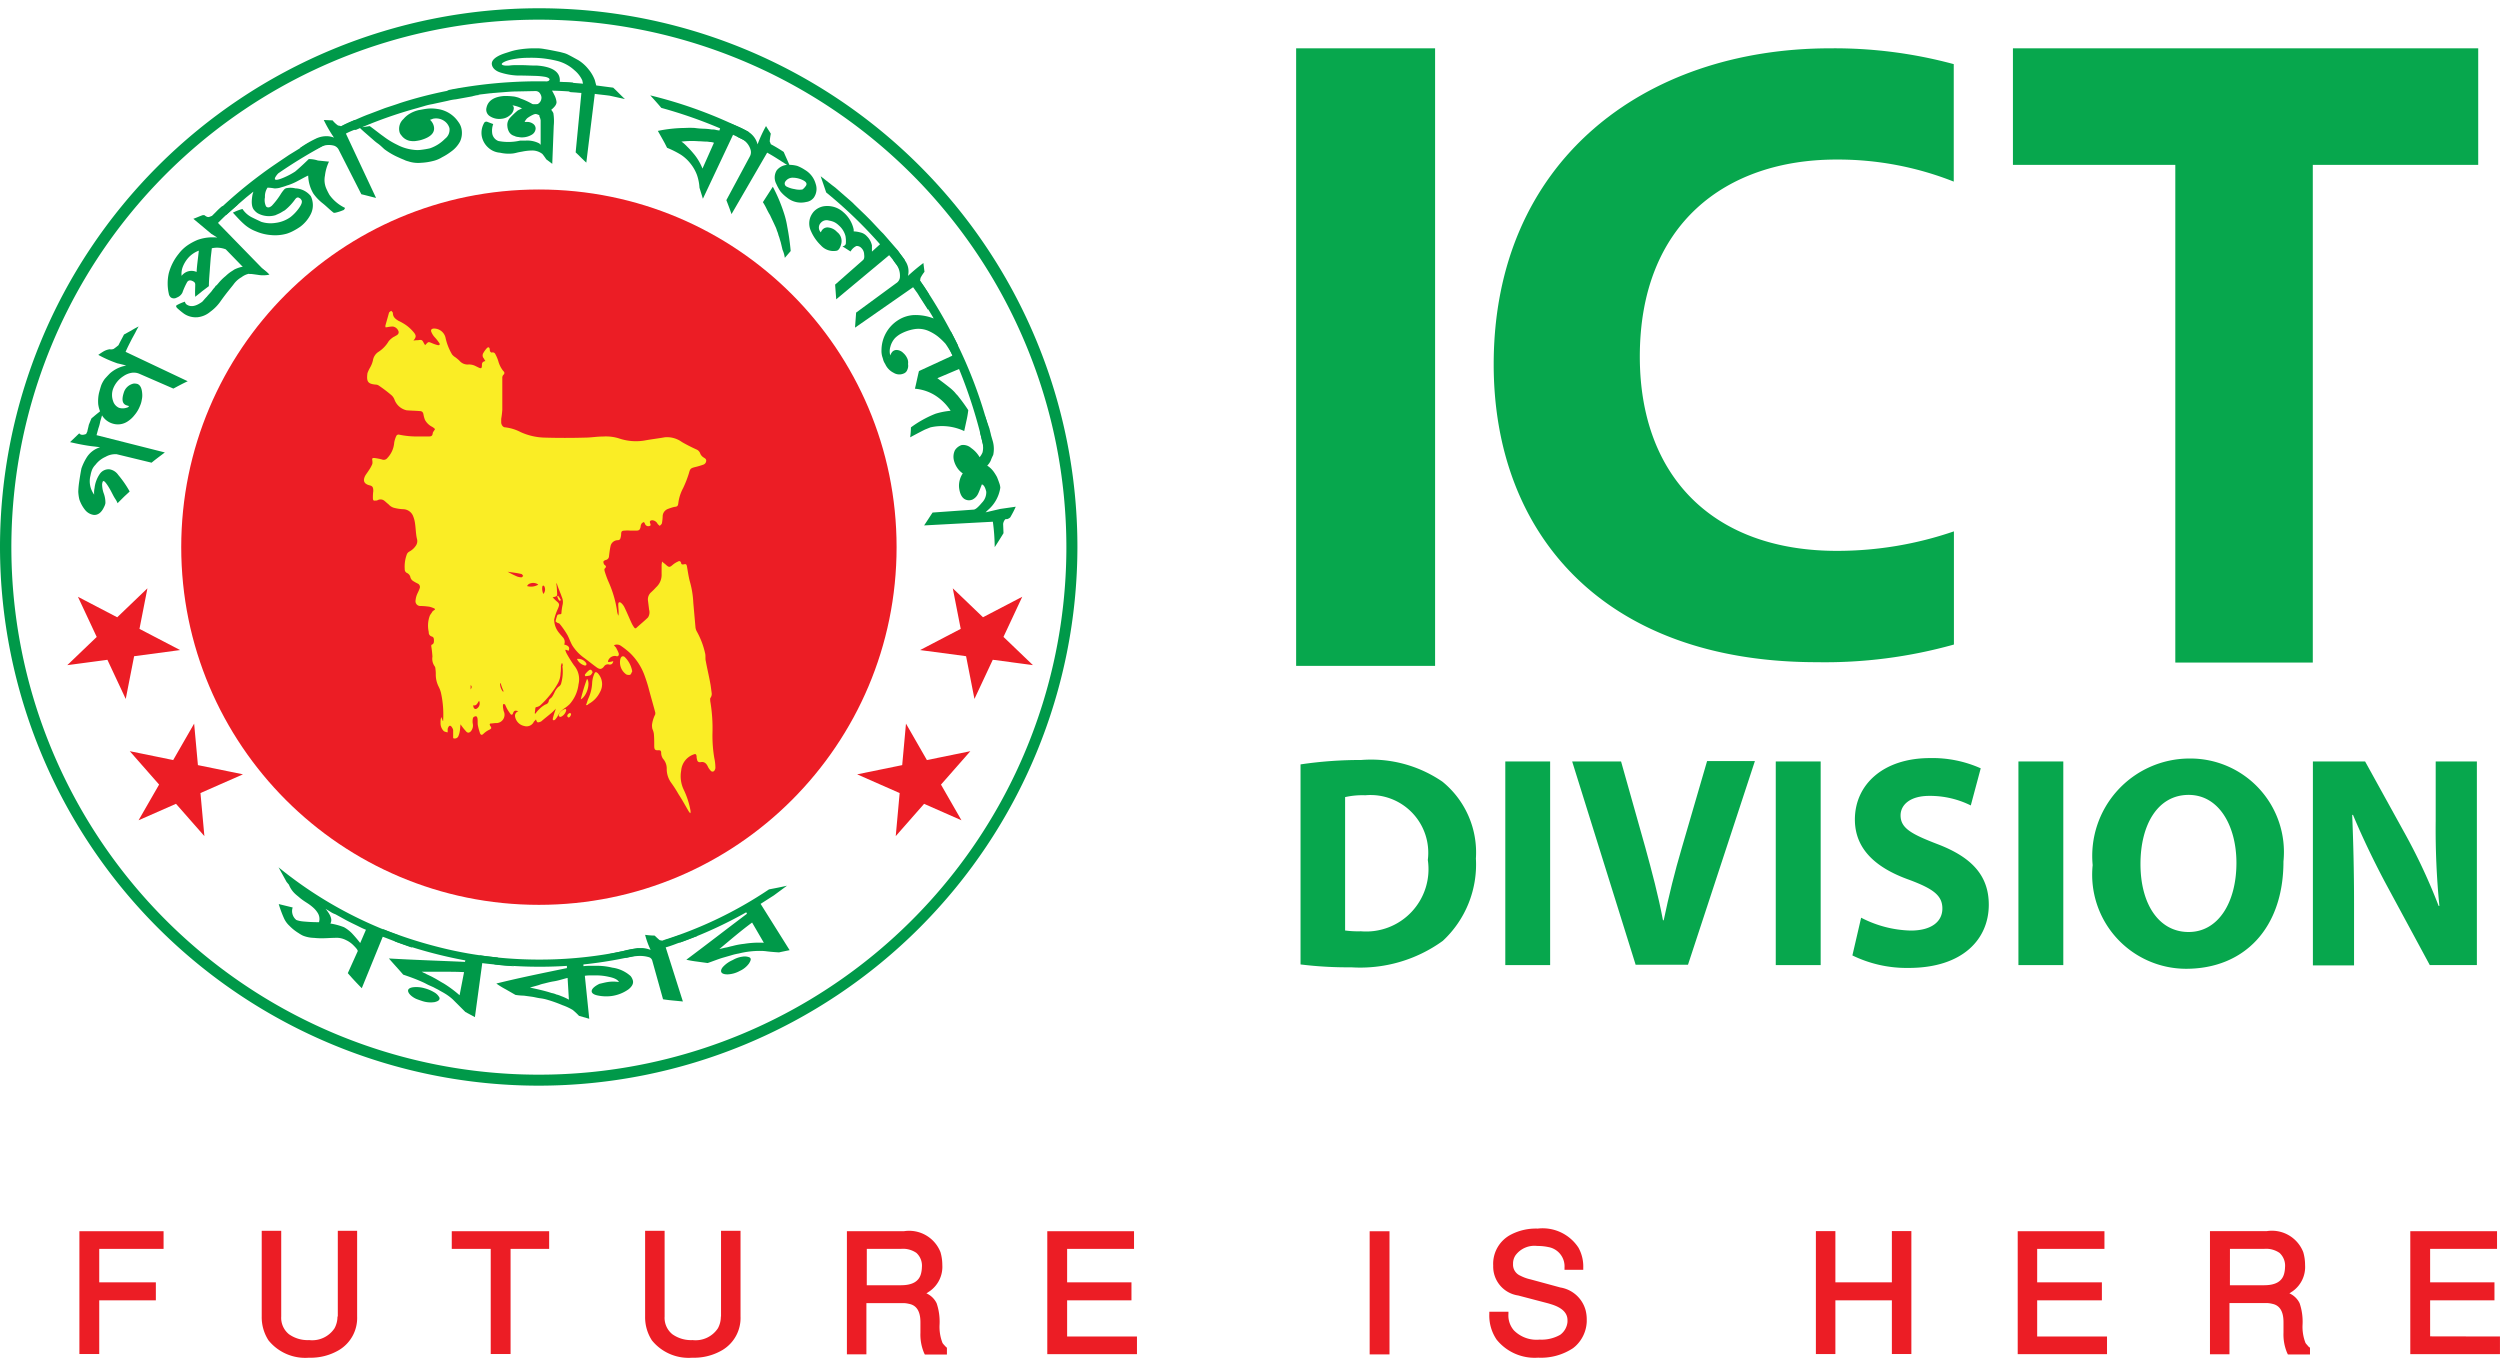 <svg xmlns="http://www.w3.org/2000/svg" xmlns:xlink="http://www.w3.org/1999/xlink" width="73.208" height="40" viewBox="0 0 73.208 40">
  <defs>
    <clipPath id="clip-path">
      <rect id="ict-division" width="73.208" height="40" transform="translate(-4383 657)" fill="#fff"/>
    </clipPath>
  </defs>
  <g id="Mask_Group_9" data-name="Mask Group 9" transform="translate(4383 -657)" clip-path="url(#clip-path)">
    <g id="ict-division-future-is-here-seeklogo-01" transform="translate(-4383 657.242)">
      <g id="Group_604" data-name="Group 604">
        <g id="Group_572" data-name="Group 572">
          <g id="Group_571" data-name="Group 571">
            <path id="Path_589" data-name="Path 589" d="M15.78,31.55A15.785,15.785,0,0,1,0,15.78,15.785,15.785,0,0,1,15.78,0,15.766,15.766,0,0,1,31.55,15.77,15.785,15.785,0,0,1,15.78,31.55Zm0-31.216A15.447,15.447,0,1,0,31.227,15.78,15.454,15.454,0,0,0,15.78.334Z" fill="#009949"/>
          </g>
        </g>
        <g id="Group_573" data-name="Group 573">
          <circle id="Ellipse_24" data-name="Ellipse 24" cx="10.474" cy="10.474" r="10.474" transform="translate(5.307 5.307)" fill="#ec1d25"/>
        </g>
        <g id="Group_579" data-name="Group 579">
          <g id="Group_574" data-name="Group 574">
            <path id="Path_590" data-name="Path 590" d="M12.077,27.513l-.4-.366a11.99,11.99,0,0,1-3.52-1.991l.237.431c.022.022.043.054.065.075a.728.728,0,0,0,.194.28c.022.022.065.054.118.1s.129.1.226.161a1.351,1.351,0,0,1,.183.14.682.682,0,0,1,.118.14.33.33,0,0,1,.043.28c-.194,0-.344-.011-.463-.022a.75.75,0,0,1-.2-.043.333.333,0,0,1-.118-.194.314.314,0,0,1,.011-.172l-.409-.1a3.382,3.382,0,0,0,.151.409.679.679,0,0,0,.161.226,1.341,1.341,0,0,0,.269.215.942.942,0,0,0,.129.075.927.927,0,0,0,.323.065,1.993,1.993,0,0,0,.269.011c.1,0,.215-.011.334-.011a.6.6,0,0,1,.334.065.737.737,0,0,1,.226.161c.075.075.118.129.118.161l-.291.646c.129.151.269.3.409.441l.614-1.507c.151.054.3.118.452.172Zm-1.529-.14a3.8,3.8,0,0,0-.248-.291,1.05,1.05,0,0,0-.226-.172,1.88,1.88,0,0,0-.4-.108h0c.065-.108.011-.248-.14-.431l.14.086a.658.658,0,0,0,.151.075l.291.161c.1.054.194.1.3.151s.194.1.3.14Z" fill="#009949"/>
          </g>
          <g id="Group_575" data-name="Group 575">
            <path id="Path_591" data-name="Path 591" d="M15.048,28.052c-.161-.086-.323-.161-.484-.258a11.386,11.386,0,0,1-1.712-.3,12.944,12.944,0,0,1-1.658-.538l.388.377a13.327,13.327,0,0,0,2.045.549l-.011.043c-.7-.032-1.432-.054-2.228-.1.14.161.28.312.42.474.161.054.312.108.463.172.075.032.151.065.215.1s.14.065.215.1c.054.032.108.054.161.086s.1.054.151.086a1.476,1.476,0,0,1,.248.183l.108.108.258.258.28.151.215-1.582c.151.022.312.032.463.054.043,0,.075.011.118.011l.118.011Zm-2.3,1.044c.1-.022.14-.075.118-.129a.391.391,0,0,0-.151-.151,1.1,1.1,0,0,0-.28-.118.867.867,0,0,0-.323-.032c-.1.011-.151.043-.161.086s.022.108.1.172a.61.61,0,0,0,.14.086c.054.022.118.043.183.065A.775.775,0,0,0,12.745,29.1Zm.71-.194a3.448,3.448,0,0,0-.463-.344c-.1-.054-.194-.118-.3-.172-.054-.032-.108-.054-.172-.086-.032-.011-.054-.032-.086-.043a.639.639,0,0,1-.086-.043h.624c.2,0,.409,0,.614.011Z" fill="#009949"/>
          </g>
          <g id="Group_576" data-name="Group 576">
            <path id="Path_592" data-name="Path 592" d="M17.8,28.514c-.075.011-.151.032-.248.054-.151.075-.226.151-.226.215s.075.108.194.129a1.219,1.219,0,0,0,.4.011,1.114,1.114,0,0,0,.484-.194q.161-.129.129-.258a.364.364,0,0,0-.065-.129,1,1,0,0,0-.538-.248,1.87,1.87,0,0,0-.42-.054H17.3a1.443,1.443,0,0,0-.215.011V28a12.3,12.3,0,0,0,1.959-.366c-.172-.032-.344-.054-.517-.086a12.045,12.045,0,0,1-2.239.3,12.248,12.248,0,0,1-2.26-.118c.151.1.312.183.463.269a12.561,12.561,0,0,0,2.11.043v.065c-.732.151-1.421.291-2.067.452a2.434,2.434,0,0,0,.28.172l.28.161a1.922,1.922,0,0,0,.248.022l.237.032c.075.011.151.032.226.043a1.27,1.27,0,0,1,.215.043,4.027,4.027,0,0,1,.452.161,1.635,1.635,0,0,1,.3.14,1.815,1.815,0,0,1,.183.172l.3.086-.129-1.259a1.17,1.17,0,0,1,.194-.011H17.5a1.664,1.664,0,0,1,.334.043c.161.032.258.086.291.151A1.082,1.082,0,0,0,17.8,28.514Zm-1.141.517a1.585,1.585,0,0,0-.237-.108.607.607,0,0,0-.129-.043.533.533,0,0,0-.14-.043c-.194-.065-.4-.108-.635-.161.118-.032.2-.054.269-.075a.837.837,0,0,1,.1-.032c.1-.022.2-.054.334-.075s.258-.065.4-.1Z" fill="#009949"/>
          </g>
          <g id="Group_577" data-name="Group 577">
            <path id="Path_593" data-name="Path 593" d="M18.525,27.546a2.094,2.094,0,0,0-.291.065c-.118.022-.248.054-.4.086l.258.054a2.2,2.2,0,0,0,.258.054.9.9,0,0,1,.108-.022,1.315,1.315,0,0,1,.28-.032.918.918,0,0,1,.248.032.149.149,0,0,1,.118.118l.312,1.119c.194.032.388.043.581.065L19.494,27.5c.161-.043.312-.108.463-.161s.3-.118.463-.172c-.183-.011-.355-.011-.527-.022l-.248.086a2.169,2.169,0,0,1-.248.075c-.032-.011-.065-.011-.086-.022-.075-.065-.118-.108-.14-.129a2.449,2.449,0,0,1-.28-.022,2.354,2.354,0,0,0,.161.441.845.845,0,0,0-.237-.054h-.14A.845.845,0,0,0,18.525,27.546Z" fill="#009949"/>
          </g>
          <g id="Group_578" data-name="Group 578">
            <path id="Path_594" data-name="Path 594" d="M23.046,25.694c-.183.043-.355.075-.527.108a11.985,11.985,0,0,1-3.132,1.5l.269.032.269.022a12.47,12.47,0,0,0,1.927-.883l.022.043c-.56.42-1.141.872-1.776,1.346a3.155,3.155,0,0,0,.312.054l.312.043c.161-.054.312-.118.463-.161l.226-.065a1.72,1.72,0,0,1,.226-.054,2.508,2.508,0,0,1,.657-.075,1.217,1.217,0,0,1,.151.011c.086.011.2.022.366.032.1-.022.2-.043.312-.065l-.85-1.356.388-.248Zm-1.109,2.271c.054-.086.065-.14.011-.172a.369.369,0,0,0-.2-.022.773.773,0,0,0-.291.1.846.846,0,0,0-.269.183c-.065.065-.086.129-.065.172s.086.065.183.065a.8.8,0,0,0,.355-.1A.679.679,0,0,0,21.938,27.965Zm.431-.6a2.78,2.78,0,0,0-.581.032,2.137,2.137,0,0,0-.344.065c-.065.011-.118.032-.183.043s-.129.032-.194.043c.323-.269.635-.538.958-.775Z" fill="#009949"/>
          </g>
        </g>
        <g id="Group_598" data-name="Group 598">
          <g id="Group_580" data-name="Group 580">
            <path id="Path_595" data-name="Path 595" d="M2.314,13.9a2.5,2.5,0,0,0-.022.258,1.266,1.266,0,0,0,.032.226,1,1,0,0,0,.172.312.393.393,0,0,0,.248.14c.118.011.226-.065.3-.226a.386.386,0,0,0,.043-.118.79.79,0,0,0-.054-.3.832.832,0,0,1-.043-.258c.011-.065.022-.1.054-.086s.1.1.194.269c.054.1.086.172.129.237s.065.108.075.14l.172-.172c.054-.054.118-.108.183-.172a3.062,3.062,0,0,0-.334-.484A.386.386,0,0,0,3.2,13.5a.315.315,0,0,0-.28.14.9.9,0,0,0-.151.409.617.617,0,0,0-.011.194.66.66,0,0,1-.108-.56.9.9,0,0,1,.043-.161.452.452,0,0,1,.1-.151.76.76,0,0,1,.3-.237.578.578,0,0,1,.323-.075l1.023.248c.129-.108.258-.2.388-.3l-2-.506.054-.2a1.135,1.135,0,0,0,.054-.2l.118-.4c-.118.1-.248.2-.377.312L2.6,12.2c-.011.065-.032.129-.043.194-.022.043-.032.075-.043.075-.086.032-.151.032-.194-.022l-.269.258c.28.065.484.1.624.118q.145.016.258.032a.7.7,0,0,0-.409.323,1.575,1.575,0,0,0-.14.3C2.357,13.617,2.336,13.746,2.314,13.9Z" fill="#009949"/>
          </g>
          <g id="Group_581" data-name="Group 581">
            <path id="Path_596" data-name="Path 596" d="M3.7,11.7a.366.366,0,0,1-.215,0,.314.314,0,0,1-.172-.194.532.532,0,0,1,0-.366.763.763,0,0,1,.3-.366.594.594,0,0,1,.248-.1.416.416,0,0,1,.226.032l.99.431c.14-.075.28-.151.42-.215l-1.819-.861c.054-.129.118-.248.183-.377l.1-.183c.032-.065.065-.129.1-.183a2.135,2.135,0,0,0-.215.118l-.215.118c-.054.108-.108.2-.161.312a1.7,1.7,0,0,1-.14.108.2.2,0,0,1-.118.011.523.523,0,0,0-.183.065c-.054.032-.1.065-.151.1a3.569,3.569,0,0,0,.56.248q.145.032.258.065a.976.976,0,0,0-.474.226c-.022.022-.065.065-.151.161a.826.826,0,0,0-.108.194q-.032.1-.065.226a1.136,1.136,0,0,0-.022.323.846.846,0,0,0,.086.28.542.542,0,0,0,.344.291.513.513,0,0,0,.431-.065.808.808,0,0,0,.2-.183.941.941,0,0,0,.161-.269.689.689,0,0,0,.054-.183.588.588,0,0,0,.011-.194c-.011-.14-.054-.237-.14-.269a.332.332,0,0,0-.108-.011.382.382,0,0,0-.291.269c-.065.2-.043.323.075.366a.686.686,0,0,0,.075.022C3.778,11.668,3.746,11.69,3.7,11.7Z" fill="#009949"/>
          </g>
          <g id="Group_582" data-name="Group 582">
            <path id="Path_597" data-name="Path 597" d="M5.791,6.781a1.624,1.624,0,0,0-.3.161,1.124,1.124,0,0,0-.258.248,1.513,1.513,0,0,0-.291.571,1.373,1.373,0,0,0,0,.592.181.181,0,0,0,.065.118.163.163,0,0,0,.172,0,.3.3,0,0,0,.161-.14,2.014,2.014,0,0,1,.14-.312c.043-.065.108-.065.194-.011a.093.093,0,0,1,.043.075c0,.118-.011.237,0,.366.065-.054.14-.108.2-.161l.2-.151c0-.183.022-.366.032-.549l.022-.28c.011-.1.022-.183.032-.28a.7.7,0,0,1,.409.032l.7.721c.1-.011.172-.032.248-.043A.864.864,0,0,0,7.761,7.7L6.383,6.286c.1-.1.194-.194.291-.28l.3-.269L6.5,5.8a1.678,1.678,0,0,0-.172.161l-.118.118-.086.032c-.043.011-.086-.011-.14-.054H5.942c-.1.032-.183.075-.28.108l.527.441.172.108A1.318,1.318,0,0,0,5.791,6.781ZM5.318,7.836a.568.568,0,0,1,.032-.258.9.9,0,0,1,.172-.28.785.785,0,0,1,.3-.2c-.022.215-.054.42-.065.624A.362.362,0,0,0,5.318,7.836Z" fill="#009949"/>
          </g>
          <g id="Group_583" data-name="Group 583">
            <path id="Path_598" data-name="Path 598" d="M7.89,7.8a.964.964,0,0,0-.28-.215.359.359,0,0,0-.161-.032.791.791,0,0,0-.226,0,.954.954,0,0,0-.366.1c-.043.032-.086.054-.129.086a1.144,1.144,0,0,0-.118.1,1.5,1.5,0,0,0-.226.226c-.022.022-.032.043-.054.054s-.032.043-.043.054a.754.754,0,0,0-.086.108c-.054.065-.108.118-.14.161-.086.086-.129.151-.151.161-.183.129-.323.151-.441.075a.133.133,0,0,1-.054-.086,1.25,1.25,0,0,0-.248.108.048.048,0,0,0,0,.054.365.365,0,0,0,.065.065,2.019,2.019,0,0,0,.161.129.616.616,0,0,0,.388.1.686.686,0,0,0,.377-.161,1.275,1.275,0,0,0,.312-.323c.161-.226.291-.377.366-.474a.731.731,0,0,1,.237-.215.536.536,0,0,1,.215-.1c.032,0,.118.011.269.032A.862.862,0,0,0,7.89,7.8Z" fill="#009949"/>
          </g>
          <g id="Group_584" data-name="Group 584">
            <path id="Path_599" data-name="Path 599" d="M8.418,5.264a.143.143,0,0,0-.086.032.962.962,0,0,0-.1.129,2.21,2.21,0,0,1-.269.355c-.075.065-.129.065-.172.022a.418.418,0,0,1-.032-.269.457.457,0,0,1,.075-.28,1.221,1.221,0,0,1,.2.022.569.569,0,0,0,.172-.022c.032-.011.075-.022.108-.032s.086-.032.129-.043a1.717,1.717,0,0,0,.291-.129c.043-.022.1-.054.14-.075s.1-.054.151-.075a1.089,1.089,0,0,0,.151.527,1.365,1.365,0,0,0,.28.291c.108.086.2.183.312.269.022.011.065,0,.14-.022s.118-.043.151-.054a.1.1,0,0,0,.043-.065,1.189,1.189,0,0,1-.452-.377,1.846,1.846,0,0,1-.1-.2A.637.637,0,0,1,9.516,4.9a1.285,1.285,0,0,1,.118-.409c-.118-.011-.215-.022-.323-.032a.87.87,0,0,0-.269-.043c-.2.194-.334.312-.4.366a2.106,2.106,0,0,1-.323.172c-.151.065-.237.086-.269.054V4.973a.522.522,0,0,1,.1-.14A14.122,14.122,0,0,1,9.8,3.854c-.161-.022-.323-.032-.484-.054L9.1,3.918l-.108.054-.108.065-.42.258c-.269.183-.549.366-.807.56a13.142,13.142,0,0,0-1.5,1.292c.161-.032.323-.065.474-.1.129-.118.258-.226.388-.344l.1-.086.1-.086.2-.161a.686.686,0,0,1-.022.075c-.043.226-.032.388.054.474a.391.391,0,0,0,.1.086.674.674,0,0,0,.517.054c.043-.022.1-.043.14-.065s.086-.054.129-.075a1.6,1.6,0,0,0,.312-.334l.032-.032c.022-.011.054-.022.075,0a.11.11,0,0,1,.065.054c.043.054.011.14-.075.258a1.276,1.276,0,0,1-.237.248.95.95,0,0,1-.441.172.906.906,0,0,1-.42-.032c-.043-.022-.14-.065-.269-.129A.717.717,0,0,1,7.1,5.877a1.5,1.5,0,0,0-.28.108c.118.129.215.237.312.323a1.114,1.114,0,0,0,.366.226,1.39,1.39,0,0,0,.441.108A1.246,1.246,0,0,0,8.4,6.6a1.167,1.167,0,0,0,.2-.086,1.872,1.872,0,0,0,.194-.118,1.044,1.044,0,0,0,.3-.355.586.586,0,0,0,.054-.4A.541.541,0,0,0,9.1,5.5a.606.606,0,0,0-.452-.226.563.563,0,0,0-.226-.011Z" fill="#009949"/>
          </g>
          <g id="Group_585" data-name="Group 585">
            <path id="Path_600" data-name="Path 600" d="M9.29,3.8a2.9,2.9,0,0,0-.517.3c.161,0,.323.011.484.022a.635.635,0,0,1,.086-.043.582.582,0,0,1,.441-.054.236.236,0,0,1,.14.129l.657,1.292c.14.032.291.075.431.108l-.883-1.884c.118-.065.248-.108.366-.161s.248-.108.366-.151c-.161-.032-.312-.065-.474-.086a3.276,3.276,0,0,0-.4.183A.333.333,0,0,0,9.9,3.434a.755.755,0,0,1-.161-.151l-.258-.011a3.848,3.848,0,0,0,.3.517.562.562,0,0,0-.226-.043A.705.705,0,0,0,9.29,3.8Z" fill="#009949"/>
          </g>
          <g id="Group_586" data-name="Group 586">
            <path id="Path_601" data-name="Path 601" d="M14.047,2.54l-.226-.108-.237-.1a12.322,12.322,0,0,0-1.862.441c-.151.054-.3.1-.452.151l-.452.172c-.151.054-.291.118-.441.183l-.215.1a2.007,2.007,0,0,0-.215.108l.237.032.237.043A12.914,12.914,0,0,1,12.2,2.928l.226-.065a1.721,1.721,0,0,1,.226-.054l.463-.1a1.544,1.544,0,0,1,.237-.043l.237-.043.237-.043A.766.766,0,0,1,14.047,2.54ZM13.52,3.563a.5.5,0,0,0-.1-.237.868.868,0,0,0-.377-.312.855.855,0,0,0-.237-.065,1.105,1.105,0,0,0-.269-.011c-.108.011-.194.032-.269.043a.92.92,0,0,0-.258.1.7.7,0,0,0-.194.161.386.386,0,0,0-.118.377.22.22,0,0,0,.054.1.4.4,0,0,0,.237.161.662.662,0,0,0,.151.011,1.317,1.317,0,0,0,.183-.032c.3-.086.431-.226.377-.42a.362.362,0,0,0-.108-.172.742.742,0,0,0,.086-.032A.424.424,0,0,1,13,3.294a.385.385,0,0,1,.161.215.329.329,0,0,1-.129.312,1.122,1.122,0,0,1-.441.28,2.4,2.4,0,0,1-.248.043.871.871,0,0,1-.237,0A1.323,1.323,0,0,1,11.636,4a2.339,2.339,0,0,1-.42-.258c-.065-.043-.183-.14-.388-.291l-.3.043c.1.1.215.194.334.3.065.054.118.108.194.161s.129.108.2.172a2.08,2.08,0,0,0,.431.248c.065.032.129.054.172.075s.1.032.129.043a.917.917,0,0,0,.344.032,1.757,1.757,0,0,0,.355-.054.881.881,0,0,0,.258-.108,1.7,1.7,0,0,0,.258-.161.865.865,0,0,0,.269-.3A.6.6,0,0,0,13.52,3.563Z" fill="#009949"/>
          </g>
          <g id="Group_587" data-name="Group 587">
            <path id="Path_602" data-name="Path 602" d="M15.253,2.917a1.087,1.087,0,0,0,.248.129l-.011-.011a.4.4,0,0,0,.161.054c.032.011.075.011.118.022a.635.635,0,0,0,.151.022,2.2,2.2,0,0,0,.237-.172c.086-.075.14-.14.14-.215a.587.587,0,0,0-.075-.226c-.054-.118-.108-.183-.161-.183v.075c.366,0,.732.032,1.1.065-.129-.1-.258-.2-.388-.3a13.624,13.624,0,0,0-3.681.226c.161.054.312.129.463.194l.258-.043.269-.032.269-.032c.043,0,.086-.011.129-.011l.129-.011c.172-.011.355-.032.527-.032l.527-.011a.173.173,0,0,1,.118.032.244.244,0,0,1,.075.151c0,.118-.065.194-.2.237a1.967,1.967,0,0,0-.409-.2.525.525,0,0,0-.118-.043.555.555,0,0,0-.118-.022,1.99,1.99,0,0,0-.248-.011c-.3.022-.474.14-.517.344a.225.225,0,0,0,.1.248.5.5,0,0,0,.344.075.43.43,0,0,0,.248-.108.276.276,0,0,0,.108-.2.1.1,0,0,0-.043-.086A.91.91,0,0,1,15.253,2.917Z" fill="#009949"/>
          </g>
          <g id="Group_588" data-name="Group 588">
            <path id="Path_603" data-name="Path 603" d="M15.8,3.122c-.011,0-.011.022,0,.054a.351.351,0,0,1,.032.108v.71q-.032-.016-.032-.032a.764.764,0,0,0-.42-.086h-.151a1.527,1.527,0,0,1-.635.011.284.284,0,0,1-.183-.248.555.555,0,0,1,.032-.248l-.172-.065a.076.076,0,0,0-.1.043.58.58,0,0,0-.065.366.6.6,0,0,0,.215.366.564.564,0,0,0,.323.129,1.127,1.127,0,0,0,.377.022.9.9,0,0,0,.108-.022q.065-.016.161-.032a1.487,1.487,0,0,1,.269-.032.482.482,0,0,1,.323.1c.054.065.086.118.118.161l.172.129.043-1.109a1.453,1.453,0,0,0-.011-.377.465.465,0,0,0-.474-.258.556.556,0,0,0-.323.065c-.108.054-.194.086-.248.118a2.407,2.407,0,0,0-.226.215.311.311,0,0,0-.075.248.4.4,0,0,0,.043.151.256.256,0,0,0,.161.129.281.281,0,0,0,.118.032.442.442,0,0,0,.118.011.559.559,0,0,0,.269-.075.224.224,0,0,0,.118-.183.169.169,0,0,0-.075-.14.294.294,0,0,0-.194-.054h-.054a.387.387,0,0,1,.075-.108.944.944,0,0,1,.183-.108.3.3,0,0,1,.118-.022h-.011A.093.093,0,0,0,15.8,3.122Z" fill="#009949"/>
          </g>
          <g id="Group_589" data-name="Group 589">
            <path id="Path_604" data-name="Path 604" d="M18.3,2.659c-.118-.108-.226-.226-.344-.334l-.248-.032L17.46,2.26,17.417,2.1a1.1,1.1,0,0,0-.183-.312,1.156,1.156,0,0,0-.3-.269c-.1-.054-.194-.108-.28-.151a.658.658,0,0,0-.129-.054L16.4,1.281c-.161-.032-.312-.065-.452-.086a1.186,1.186,0,0,0-.194-.022h-.172a2.918,2.918,0,0,0-.431.043,1.574,1.574,0,0,0-.215.054c-.065.022-.14.043-.2.065-.237.086-.344.194-.334.3s.1.2.258.248a1.916,1.916,0,0,0,.474.086c.011,0,.183,0,.527.011a2.008,2.008,0,0,1,.323.032c.075.022.108.043.108.075s-.086.086-.258.161l.517.011a.294.294,0,0,0,.043-.151c0-.248-.226-.4-.678-.431H15.64c-.108,0-.226-.011-.344-.011h-.183a1.17,1.17,0,0,0-.194.011c-.151.011-.226-.011-.226-.043s.108-.1.323-.14a2.285,2.285,0,0,1,.452-.043,3.111,3.111,0,0,1,.829.086,1.174,1.174,0,0,1,.527.28.849.849,0,0,1,.226.291l.022.1-.4-.032-.2-.011h-.2c.075.043.14.1.215.14l.215.151.323.022L16.857,4.22c.108.1.2.2.312.3l.248-2.013c.151.022.291.032.441.054Z" fill="#009949"/>
          </g>
          <g id="Group_590" data-name="Group 590">
            <path id="Path_605" data-name="Path 605" d="M22.153,4.037c-.075-.14-.151-.28-.237-.42a13.2,13.2,0,0,0-2.874-1.066c.108.118.215.237.323.366a13.585,13.585,0,0,1,1.722.6l-.022.065c-.032-.011-.075-.011-.108-.022a.4.4,0,0,0-.118-.011,1.76,1.76,0,0,0-.237-.022,2.277,2.277,0,0,1-.258-.022,2.426,2.426,0,0,0-.28,0,4.109,4.109,0,0,0-.8.086l.14.248.065.118.065.129a2.747,2.747,0,0,1,.4.2,1.168,1.168,0,0,1,.291.269,1.194,1.194,0,0,1,.183.323,1.377,1.377,0,0,1,.075.377l.1.323.883-1.873c.118.054.237.118.355.172Zm-1.582.657a1.6,1.6,0,0,0-.237-.409c-.054-.065-.108-.129-.172-.194l-.1-.1a.754.754,0,0,0-.108-.086,2.556,2.556,0,0,1,.5-.011c.075,0,.161.011.237.011.043,0,.075.011.108.011s.075.011.108.022Z" fill="#009949"/>
          </g>
          <g id="Group_591" data-name="Group 591">
            <path id="Path_606" data-name="Path 606" d="M21.894,3.606a2.047,2.047,0,0,0-.226-.118q-.145-.065-.323-.129c.086.14.172.269.258.409l.086.043a.524.524,0,0,1,.291.334.255.255,0,0,1-.022.194L21.27,5.619c.054.14.108.28.151.409l1.044-1.8c.237.129.452.28.678.42-.065-.151-.129-.291-.194-.441a4.36,4.36,0,0,0-.377-.226A.742.742,0,0,0,22.54,3.9a1.821,1.821,0,0,1,.032-.226c-.043-.075-.1-.151-.14-.226a3.881,3.881,0,0,0-.248.538A.608.608,0,0,0,21.894,3.606Z" fill="#009949"/>
          </g>
          <g id="Group_592" data-name="Group 592">
            <path id="Path_607" data-name="Path 607" d="M23.606,5.673a.335.335,0,0,0,.226-.129.448.448,0,0,0,.054-.4.686.686,0,0,0-.312-.409,1.141,1.141,0,0,0-.226-.118.918.918,0,0,0-.248-.032.431.431,0,0,0-.355.161.4.4,0,0,0-.011.4,1.379,1.379,0,0,0,.118.215,1.051,1.051,0,0,0,.194.183.642.642,0,0,0,.56.129Zm-.624,1.636.172-.2a7.148,7.148,0,0,0-.1-.71,2.568,2.568,0,0,0-.1-.409,4.8,4.8,0,0,0-.323-.764l-.291.452a1.741,1.741,0,0,1,.108.194c.032.065.065.129.1.183.054.118.108.226.151.323a.747.747,0,0,1,.054.14.607.607,0,0,1,.043.129c.032.075.043.14.065.2l.054.226A.855.855,0,0,1,22.982,7.309Zm.6-2.088a.316.316,0,0,1-.086.086.563.563,0,0,1-.226-.011.764.764,0,0,1-.237-.075A.1.1,0,0,1,23,5.07a.258.258,0,0,1,.226-.108.678.678,0,0,1,.312.086C23.627,5.1,23.638,5.156,23.584,5.221Z" fill="#009949"/>
          </g>
          <g id="Group_593" data-name="Group 593">
            <path id="Path_608" data-name="Path 608" d="M26.534,7.858a1.922,1.922,0,0,0-.022-.248l-.022-.248-.129-.172L26.3,7.1l-.075-.086-.28-.323-.075-.086-.075-.075-.151-.161-.151-.161-.075-.075-.075-.075-.312-.3-.075-.075-.086-.075-.161-.14-.161-.14-.086-.075-.086-.065-.344-.269c.054.161.108.312.161.474A13.184,13.184,0,0,1,25.77,6.911l-.237.215V6.943a.525.525,0,0,0-.151-.269.348.348,0,0,0-.183-.108.8.8,0,0,0-.2-.032V6.48a.918.918,0,0,0-.3-.506.7.7,0,0,0-.5-.183.519.519,0,0,0-.377.172.61.61,0,0,0-.086.14.52.52,0,0,0,.011.42,1.286,1.286,0,0,0,.291.42A.493.493,0,0,0,24.5,7.1c.054-.011.1-.075.129-.183a.332.332,0,0,0-.118-.366.4.4,0,0,0-.237-.129.2.2,0,0,0-.194.065.27.27,0,0,0-.043.075.2.2,0,0,1,0-.28.223.223,0,0,1,.237-.065.617.617,0,0,1,.151.043.547.547,0,0,1,.14.1.624.624,0,0,1,.194.312.883.883,0,0,1,.011.2q0,.081-.1.1l.237.151a.375.375,0,0,1,.172-.161.178.178,0,0,1,.14.054.27.27,0,0,1,.086.194c.011.086,0,.14-.043.172l-.807.71c.011.151.022.291.032.431l1.55-1.292c.086.1.161.2.248.312l.118.161A1.876,1.876,0,0,1,26.534,7.858Z" fill="#009949"/>
          </g>
          <g id="Group_594" data-name="Group 594">
            <path id="Path_609" data-name="Path 609" d="M26.491,7.374a2.793,2.793,0,0,0-.388-.463c.022.161.043.312.065.484.022.032.043.054.054.075a.56.56,0,0,1,.129.42.231.231,0,0,1-.108.161l-1.173.861c-.011.151-.022.291-.032.441l1.7-1.184c.043.054.075.108.118.161l.108.172.215.334c0-.161.011-.323.011-.484l-.118-.183-.129-.183c0-.032.011-.065.011-.086a1.06,1.06,0,0,1,.118-.183L27.04,7.46c-.172.129-.323.258-.452.377A.538.538,0,0,0,26.491,7.374Z" fill="#009949"/>
          </g>
          <g id="Group_595" data-name="Group 595">
            <path id="Path_610" data-name="Path 610" d="M27.976,10.344c.022-.151.054-.312.075-.474a15.034,15.034,0,0,0-1.13-1.927c.011.161.011.323.011.484.14.215.28.431.409.657a1.464,1.464,0,0,0-.581-.1.945.945,0,0,0-.463.151,1.045,1.045,0,0,0-.484.872.6.6,0,0,0,.022.194c.011.032.022.065.032.108a.5.5,0,0,0,.054.108.526.526,0,0,0,.248.258.314.314,0,0,0,.291.022.178.178,0,0,0,.108-.108.281.281,0,0,0,.022-.172.29.29,0,0,0-.032-.183.444.444,0,0,0-.108-.14.289.289,0,0,0-.172-.086.17.17,0,0,0-.14.043.311.311,0,0,0-.065.108c-.022.054-.032.086-.032.086s-.022-.011-.043-.043c.054.065.086.086.108.065,0-.011-.011-.022-.011-.032a.459.459,0,0,1-.022-.323.6.6,0,0,1,.14-.258.79.79,0,0,1,.14-.108,1.286,1.286,0,0,1,.431-.151.75.75,0,0,1,.452.075,1.289,1.289,0,0,1,.226.14,2.084,2.084,0,0,1,.226.215A2.942,2.942,0,0,1,27.976,10.344Z" fill="#009949"/>
          </g>
          <g id="Group_596" data-name="Group 596">
            <path id="Path_611" data-name="Path 611" d="M28.805,12.863c.054-.151.108-.312.172-.463a13.279,13.279,0,0,0-1.141-2.949c-.011.161-.032.334-.054.484a2.3,2.3,0,0,1,.108.237l-.98.452c-.043.172-.075.344-.118.517a1.32,1.32,0,0,1,.571.183,1.487,1.487,0,0,1,.474.463,2.132,2.132,0,0,0-.441.086,3.177,3.177,0,0,0-.721.4,2.64,2.64,0,0,1-.022.291c.258-.14.409-.215.431-.226l.161-.065a1.526,1.526,0,0,1,.99.108l.065-.3a2.69,2.69,0,0,0,.054-.312,4.6,4.6,0,0,0-.28-.388.468.468,0,0,0-.065-.075c-.022-.022-.043-.054-.065-.075a1.289,1.289,0,0,0-.129-.118c-.161-.129-.28-.215-.366-.28l.635-.269A14.292,14.292,0,0,1,28.805,12.863Z" fill="#009949"/>
          </g>
          <g id="Group_597" data-name="Group 597">
            <path id="Path_612" data-name="Path 612" d="M29.128,15.78c.086-.129.172-.269.258-.409l-.011-.269a.243.243,0,0,1,.065-.14c.022,0,.032-.011.043,0a.22.22,0,0,0,.1-.054c.043-.075.1-.172.161-.312l-.452.065-.431.1.065-.065a1.059,1.059,0,0,0,.366-.657.486.486,0,0,0-.032-.14c-.022-.065-.043-.118-.065-.172a1.593,1.593,0,0,0-.086-.14.689.689,0,0,0-.2-.194.522.522,0,0,0,.1-.14,1.474,1.474,0,0,1,.075-.172.837.837,0,0,0-.011-.4L29.02,12.5c-.011-.065-.032-.118-.043-.183l-.129-.366c-.043.161-.1.312-.151.463.075.312.1.42.075.312a.61.61,0,0,1,0,.28.527.527,0,0,1-.086.14.842.842,0,0,0-.248-.269.352.352,0,0,0-.28-.086.37.37,0,0,0-.194.151.44.44,0,0,0-.032.291.684.684,0,0,0,.1.226.571.571,0,0,0,.161.161.65.65,0,0,0-.108.42c.022.183.086.3.183.344a.251.251,0,0,0,.215,0,.362.362,0,0,0,.161-.172c.022-.043.054-.129.108-.269.054.011.1.086.129.215a.434.434,0,0,1-.129.323c-.108.129-.183.194-.237.2l-1.206.086c-.086.129-.161.248-.248.377l2.013-.108A5.747,5.747,0,0,1,29.128,15.78Z" fill="#009949"/>
          </g>
        </g>
        <g id="Group_599" data-name="Group 599">
          <path id="Path_613" data-name="Path 613" d="M5.274,18.794,2.282,17.234l1.4,2.992.635-3.24L1.97,19.236Z" fill="#ec1d25"/>
        </g>
        <g id="Group_600" data-name="Group 600">
          <path id="Path_614" data-name="Path 614" d="M7.115,22.433,3.8,21.755l2.185,2.487-.3-3.294L4.058,23.778Z" fill="#ec1d25"/>
        </g>
        <g id="Group_601" data-name="Group 601">
          <path id="Path_615" data-name="Path 615" d="M26.943,18.794l2.992-1.561-1.4,2.992-.635-3.24,2.347,2.25Z" fill="#ec1d25"/>
        </g>
        <g id="Group_602" data-name="Group 602">
          <path id="Path_616" data-name="Path 616" d="M25.1,22.433l3.315-.678-2.185,2.487.3-3.294,1.625,2.831Z" fill="#ec1d25"/>
        </g>
        <g id="Group_603" data-name="Group 603">
          <path id="Path_617" data-name="Path 617" d="M18.105,17.836c0-.043.011-.086.011-.129,0-.086-.011-.161-.011-.248,0-.065.032-.086.086-.043a.421.421,0,0,1,.086.108c.075.151.14.312.215.474a.8.8,0,0,0,.075.129c.022.032.043.043.075.011.108-.1.226-.194.334-.3a.278.278,0,0,0,.032-.226l-.032-.258a.276.276,0,0,1,.086-.248,1.989,1.989,0,0,0,.151-.151.49.49,0,0,0,.161-.388V16.3c0-.022.011-.054.011-.1.043.043.086.065.118.1.086.075.108.075.194,0a.642.642,0,0,1,.161-.1c.032-.022.075-.011.086.043s.043.043.075.043c.075-.022.086,0,.1.075.022.129.043.269.075.4a2.7,2.7,0,0,1,.108.646c.022.248.043.484.065.732a.342.342,0,0,0,.032.1,2.357,2.357,0,0,1,.248.646c.022.075,0,.161.022.237.043.237.1.463.14.7.011.075.022.161.032.237a.194.194,0,0,1-.032.129c-.022.022-.011.065-.011.1a4.728,4.728,0,0,1,.065.958,3.949,3.949,0,0,0,.054.71,1.336,1.336,0,0,1,.032.291.153.153,0,0,1-.022.065.067.067,0,0,1-.108.022.478.478,0,0,1-.086-.118c-.043-.1-.108-.161-.215-.14-.065.011-.1-.022-.108-.086a.237.237,0,0,1-.011-.086c-.011-.065-.032-.075-.086-.054a.548.548,0,0,0-.366.474.917.917,0,0,0,.075.56,2.362,2.362,0,0,1,.2.624v.032c0,.011,0,.011-.011.032-.022-.022-.032-.043-.043-.054-.1-.172-.194-.344-.3-.506a3.535,3.535,0,0,0-.215-.334.685.685,0,0,1-.129-.409.424.424,0,0,0-.108-.291.314.314,0,0,1-.054-.151c0-.075-.011-.1-.075-.1-.118.011-.129-.032-.129-.14s0-.226-.011-.344a.533.533,0,0,0-.043-.14.483.483,0,0,1-.011-.118.907.907,0,0,1,.086-.291c.011-.011.011-.043.011-.065-.065-.248-.14-.5-.2-.732-.032-.118-.075-.248-.118-.366a1.725,1.725,0,0,0-.441-.667,2.4,2.4,0,0,0-.258-.2.2.2,0,0,0-.194-.011c.032.043.065.065.075.1a.812.812,0,0,1,.065.14c.011.065-.022.1-.086.075a.211.211,0,0,0-.226.14c-.011.043.022.043.043.032a.382.382,0,0,0,.108-.022c-.011.075-.054.108-.118.1a.132.132,0,0,0-.151.054c-.075.1-.14.086-.226.022-.118-.086-.237-.183-.355-.269a1.314,1.314,0,0,1-.355-.377c-.054-.1-.086-.2-.14-.3a2.45,2.45,0,0,0-.226-.323c-.022-.022-.065-.022-.086-.043s-.032-.022-.032-.032a1.176,1.176,0,0,1,.054-.183.125.125,0,0,1,.075-.022c.032,0,.043-.011.043-.043a1.633,1.633,0,0,1,.032-.226.355.355,0,0,0-.022-.237c-.043-.129-.1-.248-.14-.377,0-.011-.011-.011-.022-.032a2.315,2.315,0,0,1,.022.248c.011.14.011.14-.129.172l.1.1c.108.086.108.108.054.237a1.528,1.528,0,0,0-.108.312.611.611,0,0,0,.151.4c.032.043.065.075.1.118a.2.2,0,0,1,.043.215c.129.032.172.086.129.183-.032-.011-.054-.022-.086-.032l-.011.011a.45.45,0,0,0,.043.108,3.711,3.711,0,0,0,.215.344.623.623,0,0,1,.129.549,1.061,1.061,0,0,1-.258.581,1.143,1.143,0,0,1-.118.1.614.614,0,0,0-.237.258.591.591,0,0,1-.075.1c-.043.032-.075.011-.065-.032a2.169,2.169,0,0,1,.075-.248c0-.011.011-.032.011-.043a1.228,1.228,0,0,1-.118.118c-.1.086-.2.161-.3.248-.011.011-.022.011-.043.022-.075.022-.086.022-.118-.075-.022.032-.054.054-.065.075a.235.235,0,0,1-.28.118.34.34,0,0,1-.269-.291.139.139,0,0,1,.1-.14c-.1-.032-.129-.022-.161.065-.011.043-.054.043-.065.022a1.4,1.4,0,0,1-.108-.161,1.263,1.263,0,0,1-.054-.118.082.082,0,0,0-.043-.022c-.011,0-.022.022-.022.043a.366.366,0,0,0,.011.108.253.253,0,0,0,.022.086.244.244,0,0,1-.248.323c-.043,0-.086.011-.129.011s-.054.022-.032.065c.054.075.043.086-.043.129a.654.654,0,0,0-.151.108c-.043.043-.075.043-.1-.011a1.936,1.936,0,0,1-.065-.237c-.011-.065,0-.14-.011-.2,0-.022-.022-.065-.043-.065a.112.112,0,0,0-.086.043.41.41,0,0,0-.011.161.266.266,0,0,1-.054.237c-.054.054-.1.054-.151-.011a1.518,1.518,0,0,1-.151-.194c-.011.075-.011.14-.022.2a.617.617,0,0,1-.043.151.113.113,0,0,1-.151.054v-.237a.228.228,0,0,0-.032-.075c-.022-.032-.043-.065-.086-.043a.216.216,0,0,0-.043.086v.1a.41.41,0,0,1-.108-.032.325.325,0,0,1-.1-.258.446.446,0,0,1,.022-.161c.011.043.032.075.043.118h.011v-.022a2.925,2.925,0,0,0-.065-.807.816.816,0,0,0-.065-.172.787.787,0,0,1-.086-.355.926.926,0,0,0-.011-.172.125.125,0,0,0-.022-.075.377.377,0,0,1-.065-.28,2.666,2.666,0,0,0-.032-.291c0-.032-.011-.054.022-.065.054-.022.054-.075.054-.118s0-.1-.065-.118a.118.118,0,0,1-.086-.129.831.831,0,0,1,.032-.484c.022-.043.054-.075.075-.118a.327.327,0,0,1,.075-.054c0-.011-.011-.022-.011-.032a.844.844,0,0,0-.151-.054,2.09,2.09,0,0,0-.258-.022.139.139,0,0,1-.151-.14.629.629,0,0,1,.043-.194c.022-.054.054-.108.075-.172a.11.11,0,0,0-.054-.151,1.174,1.174,0,0,1-.118-.065.19.19,0,0,1-.1-.14.184.184,0,0,0-.086-.1.116.116,0,0,1-.075-.118,1.025,1.025,0,0,1,.065-.441.17.17,0,0,1,.075-.075.527.527,0,0,0,.194-.183.236.236,0,0,0,.022-.194c-.032-.14-.032-.291-.054-.441a.855.855,0,0,0-.065-.237.321.321,0,0,0-.28-.183,1.26,1.26,0,0,1-.28-.043.33.33,0,0,1-.151-.1c-.043-.032-.075-.065-.118-.1a.179.179,0,0,0-.2-.022.081.081,0,0,1-.054.011c-.065.011-.086,0-.086-.075a1.3,1.3,0,0,1,.011-.2c0-.118-.022-.151-.118-.172-.151-.043-.194-.129-.118-.28.032-.054.075-.108.108-.161a.985.985,0,0,0,.1-.183.293.293,0,0,0,0-.1c-.011-.065,0-.075.054-.075a1.671,1.671,0,0,1,.226.043.133.133,0,0,0,.161-.043.73.73,0,0,0,.2-.452.75.75,0,0,1,.065-.2.072.072,0,0,1,.075-.032,2.467,2.467,0,0,0,.56.054h.312c.086,0,.108-.022.118-.108.011-.032.043-.065.065-.108a.378.378,0,0,0-.1-.075.48.48,0,0,1-.194-.194.793.793,0,0,1-.043-.151c-.011-.075-.043-.108-.118-.108-.129-.011-.248-.011-.377-.022a.493.493,0,0,1-.355-.312.328.328,0,0,0-.1-.14,4.392,4.392,0,0,0-.355-.269.174.174,0,0,0-.1-.032c-.226-.022-.269-.086-.237-.334a1.086,1.086,0,0,1,.075-.161.752.752,0,0,0,.086-.215.364.364,0,0,1,.161-.248.931.931,0,0,0,.3-.312.6.6,0,0,1,.151-.129.033.033,0,0,0,.022-.011c.054-.032.129-.054.118-.14a.21.21,0,0,0-.172-.151.942.942,0,0,0-.172.022h-.043V9.29l.1-.355c0-.011.011-.022.011-.032a.225.225,0,0,1,.065-.043c.011.022.043.043.043.065,0,.118.075.172.161.226a1.541,1.541,0,0,1,.226.129,1.179,1.179,0,0,1,.237.226c.065.086.054.129-.022.226a.569.569,0,0,1,.129-.011c.118-.022.129-.011.183.1a.056.056,0,0,1,.022.043c.011,0,.011-.011.022-.011.086-.1.086-.086.194-.043a.947.947,0,0,0,.161.054c.054.011.075-.022.043-.065a1.447,1.447,0,0,0-.118-.151.53.53,0,0,1-.108-.161c-.032-.065,0-.108.075-.108a.346.346,0,0,1,.334.258,1.637,1.637,0,0,0,.194.5.371.371,0,0,0,.1.086,1.144,1.144,0,0,1,.118.1.31.31,0,0,0,.269.108.422.422,0,0,1,.194.043l.065.032c.108.054.129.054.129-.075q0-.081.1-.1a.618.618,0,0,1-.043-.075.13.13,0,0,1-.022-.151.764.764,0,0,1,.108-.151c.043-.043.075-.032.086.032a.137.137,0,0,0,.011.065c.011.011.032.032.043.032a.084.084,0,0,1,.108.043,1.166,1.166,0,0,1,.086.2.8.8,0,0,0,.151.3.065.065,0,0,1,0,.108.122.122,0,0,0-.032.086v.936a2.6,2.6,0,0,1-.032.269v.118c.011.065.054.129.118.129a1.3,1.3,0,0,1,.452.14,1.8,1.8,0,0,0,.71.161c.388.011.775.011,1.173,0,.172,0,.344-.032.527-.032a1.282,1.282,0,0,1,.5.065,1.532,1.532,0,0,0,.764.043c.183-.032.366-.054.549-.086a.742.742,0,0,1,.5.14c.129.075.28.151.42.215a.2.2,0,0,1,.118.129.245.245,0,0,0,.086.1c.043.032.086.043.086.1a.126.126,0,0,1-.086.118,2.338,2.338,0,0,1-.258.075c-.118.032-.129.054-.161.172a3.126,3.126,0,0,1-.172.441,1.247,1.247,0,0,0-.14.441c-.011.086-.032.1-.118.108a1.5,1.5,0,0,0-.2.065.235.235,0,0,0-.14.215,1.319,1.319,0,0,1-.022.2c-.011.032-.043.054-.065.075-.022-.022-.054-.043-.065-.065a.19.19,0,0,0-.161-.1c-.054.011-.075.032-.054.086s.022.075-.032.086a.1.1,0,0,1-.118-.065.235.235,0,0,0-.032-.054c-.022.011-.054.022-.065.043a.174.174,0,0,0-.032.1c-.022.086-.043.108-.129.108h-.172a.809.809,0,0,0-.161,0c-.086,0-.108.022-.108.108a.458.458,0,0,1-.022.118.072.072,0,0,1-.075.054.219.219,0,0,0-.215.183c-.022.1-.032.194-.043.28a.117.117,0,0,1-.1.118c-.032.011-.065.032-.065.054s.011.065.032.086c.043.032.065.054.011.108-.022.011-.011.065,0,.1.032.1.065.194.108.291a3.274,3.274,0,0,1,.248.84.416.416,0,0,0,.086.226C18.084,17.836,18.095,17.836,18.105,17.836Zm-1.636,1.346h-.022c-.011.022-.011.054-.022.075a1.59,1.59,0,0,1-.011.226.639.639,0,0,1-.075.28,2.621,2.621,0,0,1-.527.657.266.266,0,0,1-.1.043c-.011,0-.032.011-.032.022-.011.054-.011.108-.022.161.011,0,.011.011.022.011a.625.625,0,0,1,.108-.129.753.753,0,0,1,.183-.14.126.126,0,0,0,.1-.108c0-.032.032-.054.054-.075s.032-.022.043-.043a.889.889,0,0,0,.075-.14.54.54,0,0,1,.108-.151.159.159,0,0,0,.086-.118,1.231,1.231,0,0,0,.032-.484C16.491,19.236,16.469,19.214,16.469,19.182Zm-1.6-2.68h0a2.262,2.262,0,0,0,.28.14.387.387,0,0,0,.118.022c.022,0,.043-.032.054-.043-.022-.022-.032-.054-.054-.054C15.135,16.534,15.005,16.523,14.865,16.5Zm.571.42a.424.424,0,0,0,.323-.043C15.662,16.792,15.468,16.824,15.436,16.921Zm-1.582,3.488c0,.086.043.118.086.108a.178.178,0,0,0,.086-.237C13.983,20.334,13.961,20.441,13.854,20.409Zm2.056-3.262a.2.2,0,0,0,.022-.226c-.022-.022-.043-.022-.054.011A.366.366,0,0,0,15.91,17.147Zm-1.249,2.616a.038.038,0,0,0-.022.011.376.376,0,0,0,.086.237A.038.038,0,0,0,14.747,20,1.536,1.536,0,0,1,14.661,19.763Zm-.883.054v.129C13.811,19.9,13.832,19.86,13.778,19.817Z" fill="#faed25"/>
          <path id="Path_618" data-name="Path 618" d="M17.158,20.409c.032-.075.043-.129.065-.183a1.234,1.234,0,0,0,.118-.484.76.76,0,0,1,.065-.258c.022-.054.054-.054.1-.011a.469.469,0,0,1,.065.549.786.786,0,0,1-.344.355C17.223,20.4,17.2,20.4,17.158,20.409Z" fill="#faed25"/>
          <path id="Path_619" data-name="Path 619" d="M18.514,19.419c-.022.032-.032.086-.065.1a.186.186,0,0,1-.108-.011.43.43,0,0,1-.172-.463c.022-.065.065-.086.118-.054A.761.761,0,0,1,18.514,19.419Z" fill="#faed25"/>
          <path id="Path_620" data-name="Path 620" d="M17.007,20.237a5.579,5.579,0,0,1,.183-.6C17.3,19.763,17.18,20.151,17.007,20.237Z" fill="#faed25"/>
          <path id="Path_621" data-name="Path 621" d="M16.9,19.053a.279.279,0,0,1,.269.129c.011.043,0,.065-.043.065a.351.351,0,0,1-.226-.183Z" fill="#faed25"/>
          <path id="Path_622" data-name="Path 622" d="M17.352,19.451c-.022.032-.043.075-.075.086a.63.63,0,0,1-.14.022l-.011-.043a.564.564,0,0,1,.108-.118C17.287,19.343,17.341,19.376,17.352,19.451Z" fill="#faed25"/>
          <path id="Path_623" data-name="Path 623" d="M16.566,20.517c0,.011.022.032.011.054a.276.276,0,0,1-.14.172.05.05,0,0,1-.075-.054A.279.279,0,0,1,16.566,20.517Z" fill="#faed25"/>
          <path id="Path_624" data-name="Path 624" d="M16.7,20.635c0,.011.022.022.022.032,0,.043-.043.108-.075.1a.049.049,0,0,1-.032-.032C16.6,20.7,16.642,20.646,16.7,20.635Z" fill="#faed25"/>
          <path id="Path_625" data-name="Path 625" d="M16.34,17.2a.931.931,0,0,1,.075.108c.011.011,0,.032-.011.043a.108.108,0,0,1-.032-.011.4.4,0,0,1-.054-.118C16.319,17.212,16.329,17.212,16.34,17.2Z" fill="#faed25"/>
        </g>
      </g>
      <g id="Group_605" data-name="Group 605">
        <rect id="Rectangle_175" data-name="Rectangle 175" width="4.069" height="18.084" transform="translate(37.955 1.173)" fill="#07a74d"/>
        <path id="Path_626" data-name="Path 626" d="M48.019,10.2c0-3.886,2.519-5.77,5.759-5.77a9.226,9.226,0,0,1,3.434.646V1.636A13.381,13.381,0,0,0,53.6,1.173c-5.468,0-9.86,3.315-9.86,9.257,0,4.962,3.219,8.719,9.462,8.719a13.964,13.964,0,0,0,4.015-.517V15.318a10.516,10.516,0,0,1-3.4.571C50.161,15.9,48.019,13.7,48.019,10.2Z" fill="#07a74d"/>
        <path id="Path_627" data-name="Path 627" d="M58.945,1.173V4.586H63.7V19.16h4.026V4.586h4.844V1.173Z" fill="#07a74d"/>
      </g>
      <g id="Group_606" data-name="Group 606">
        <path id="Path_628" data-name="Path 628" d="M38.084,22.142a11.9,11.9,0,0,1,1.776-.129,3.693,3.693,0,0,1,2.379.635,2.672,2.672,0,0,1,.98,2.25,3.053,3.053,0,0,1-.969,2.411,4.121,4.121,0,0,1-2.68.775A11.261,11.261,0,0,1,38.084,28V22.142ZM39.4,27.007a2.821,2.821,0,0,0,.452.022,1.825,1.825,0,0,0,1.959-2.088,1.69,1.69,0,0,0-1.83-1.895,2.3,2.3,0,0,0-.592.054v3.907Z" fill="#07a74d"/>
        <path id="Path_629" data-name="Path 629" d="M45.393,22.056v5.963H44.08V22.056Z" fill="#07a74d"/>
        <path id="Path_630" data-name="Path 630" d="M47.9,28.019l-1.862-5.963H47.47l.71,2.519c.194.71.377,1.389.517,2.131h.022c.151-.721.323-1.421.527-2.11l.743-2.551h1.4l-1.959,5.963H47.9Z" fill="#07a74d"/>
        <path id="Path_631" data-name="Path 631" d="M53.315,22.056v5.963H52V22.056Z" fill="#07a74d"/>
        <path id="Path_632" data-name="Path 632" d="M54.5,26.631a3.313,3.313,0,0,0,1.453.377c.6,0,.926-.258.926-.646s-.28-.581-.969-.84c-.969-.344-1.593-.893-1.593-1.765,0-1.023.829-1.8,2.2-1.8a3.455,3.455,0,0,1,1.485.3l-.291,1.087a2.68,2.68,0,0,0-1.216-.28c-.571,0-.84.269-.84.571,0,.377.323.549,1.076.84,1.023.388,1.507.936,1.507,1.776,0,1-.753,1.851-2.347,1.851a3.621,3.621,0,0,1-1.647-.366Z" fill="#07a74d"/>
        <path id="Path_633" data-name="Path 633" d="M60.42,22.056v5.963H59.106V22.056Z" fill="#07a74d"/>
        <path id="Path_634" data-name="Path 634" d="M66.867,24.984c0,1.959-1.152,3.143-2.853,3.143a2.754,2.754,0,0,1-2.734-3.036A2.852,2.852,0,0,1,64.1,21.97,2.74,2.74,0,0,1,66.867,24.984Zm-4.187.075c0,1.173.538,1.991,1.41,1.991s1.4-.872,1.4-2.024c0-1.066-.5-1.991-1.4-1.991S62.68,23.9,62.68,25.059Z" fill="#07a74d"/>
        <path id="Path_635" data-name="Path 635" d="M67.729,28.019V22.056h1.529l1.206,2.185a16.824,16.824,0,0,1,.947,2.045h.022a22.763,22.763,0,0,1-.108-2.487V22.056h1.206v5.963H71.152l-1.238-2.293c-.344-.635-.721-1.41-1.012-2.11l-.022.011c.032.786.054,1.625.054,2.6v1.8H67.729Z" fill="#07a74d"/>
      </g>
      <g id="Group_607" data-name="Group 607">
        <path id="Path_636" data-name="Path 636" d="M2.325,39.408h.581V37.836H4.564v-.527H2.906v-.98H4.79v-.517H2.325Z" fill="#ec1d25"/>
        <path id="Path_637" data-name="Path 637" d="M9.882,38.31a.71.71,0,0,1-.086.344A.783.783,0,0,1,9.053,39a.943.943,0,0,1-.592-.172.618.618,0,0,1-.226-.517V35.8H7.664V38.31a1.246,1.246,0,0,0,.2.7,1.384,1.384,0,0,0,1.184.506,1.63,1.63,0,0,0,.883-.226,1.094,1.094,0,0,0,.527-.98V35.8H9.892V38.31Z" fill="#ec1d25"/>
        <path id="Path_638" data-name="Path 638" d="M13.229,36.329H14.37v3.079h.581V36.329h1.13v-.517H13.229Z" fill="#ec1d25"/>
        <path id="Path_639" data-name="Path 639" d="M21.109,38.31a.71.71,0,0,1-.086.344A.783.783,0,0,1,20.28,39a.943.943,0,0,1-.592-.172.618.618,0,0,1-.226-.517V35.8h-.571V38.31a1.246,1.246,0,0,0,.2.7,1.384,1.384,0,0,0,1.184.506,1.63,1.63,0,0,0,.883-.226,1.094,1.094,0,0,0,.527-.98V35.8h-.571V38.31Z" fill="#ec1d25"/>
        <path id="Path_640" data-name="Path 640" d="M27.6,39.085a1.293,1.293,0,0,1-.086-.549,1.688,1.688,0,0,0-.086-.614.61.61,0,0,0-.3-.291l.1-.065a.871.871,0,0,0,.366-.764,1.325,1.325,0,0,0-.054-.377.985.985,0,0,0-1.066-.614H24.8v3.606h.571v-1.5h1.076a.749.749,0,0,1,.172.022c.226.043.334.226.334.538v.312a1.386,1.386,0,0,0,.108.592l.022.043h.646v-.2L27.7,39.2C27.653,39.15,27.621,39.117,27.6,39.085Zm-2.217-2.756h1a.69.69,0,0,1,.452.118.506.506,0,0,1,.161.42.837.837,0,0,1-.022.172c-.054.237-.248.355-.592.355h-1Z" fill="#ec1d25"/>
        <path id="Path_641" data-name="Path 641" d="M31.249,37.836h1.884v-.527H31.249v-.98h1.959v-.517h-2.54v3.6h2.626v-.517H31.249Z" fill="#ec1d25"/>
        <rect id="Rectangle_176" data-name="Rectangle 176" width="0.581" height="3.606" transform="translate(40.108 35.813)" fill="#ec1d25"/>
        <path id="Path_642" data-name="Path 642" d="M45.694,37.46l-.872-.237a1.2,1.2,0,0,1-.3-.108.35.35,0,0,1-.215-.344.429.429,0,0,1,.075-.258.688.688,0,0,1,.635-.269,1.492,1.492,0,0,1,.323.032.573.573,0,0,1,.474.6v.065h.549v-.065a1.134,1.134,0,0,0-.14-.581,1.253,1.253,0,0,0-1.195-.56,1.585,1.585,0,0,0-.775.172.963.963,0,0,0-.527.915.854.854,0,0,0,.732.872l.861.226c.043.011.075.022.108.032.323.1.474.258.474.463v.054a.524.524,0,0,1-.215.377,1.105,1.105,0,0,1-.6.14.933.933,0,0,1-.753-.269.664.664,0,0,1-.161-.484V38.17h-.56v.065a1.25,1.25,0,0,0,.215.753,1.432,1.432,0,0,0,1.216.527,1.7,1.7,0,0,0,1.023-.28l.065-.054a1.033,1.033,0,0,0,.334-.721V38.4a1.085,1.085,0,0,0-.032-.269A.919.919,0,0,0,45.694,37.46Z" fill="#ec1d25"/>
        <path id="Path_643" data-name="Path 643" d="M55.4,37.309H53.746v-1.5h-.571v3.6h.571V37.836H55.4v1.572h.571v-3.6H55.4Z" fill="#ec1d25"/>
        <path id="Path_644" data-name="Path 644" d="M59.655,37.836H61.55v-.527H59.655v-.98h1.97v-.517h-2.54v3.6H61.7v-.517H59.655Z" fill="#ec1d25"/>
        <path id="Path_645" data-name="Path 645" d="M67.513,39.085a1.293,1.293,0,0,1-.086-.549,1.687,1.687,0,0,0-.086-.614.61.61,0,0,0-.3-.291l.1-.065A.871.871,0,0,0,67.5,36.8a1.325,1.325,0,0,0-.054-.377.985.985,0,0,0-1.066-.614H64.715v3.606h.571v-1.5h1.076a.749.749,0,0,1,.172.022c.226.043.334.226.334.538v.312a1.386,1.386,0,0,0,.108.592l.022.043h.646v-.2L67.61,39.2C67.567,39.15,67.535,39.117,67.513,39.085ZM65.3,36.329h1a.69.69,0,0,1,.452.118.506.506,0,0,1,.161.42.837.837,0,0,1-.022.172c-.054.237-.248.355-.592.355h-1Z" fill="#ec1d25"/>
        <path id="Path_646" data-name="Path 646" d="M71.162,38.891V37.836h1.884v-.527H71.162v-.98h1.959v-.517h-2.54v3.6h2.626v-.517Z" fill="#ec1d25"/>
      </g>
    </g>
  </g>
</svg>
